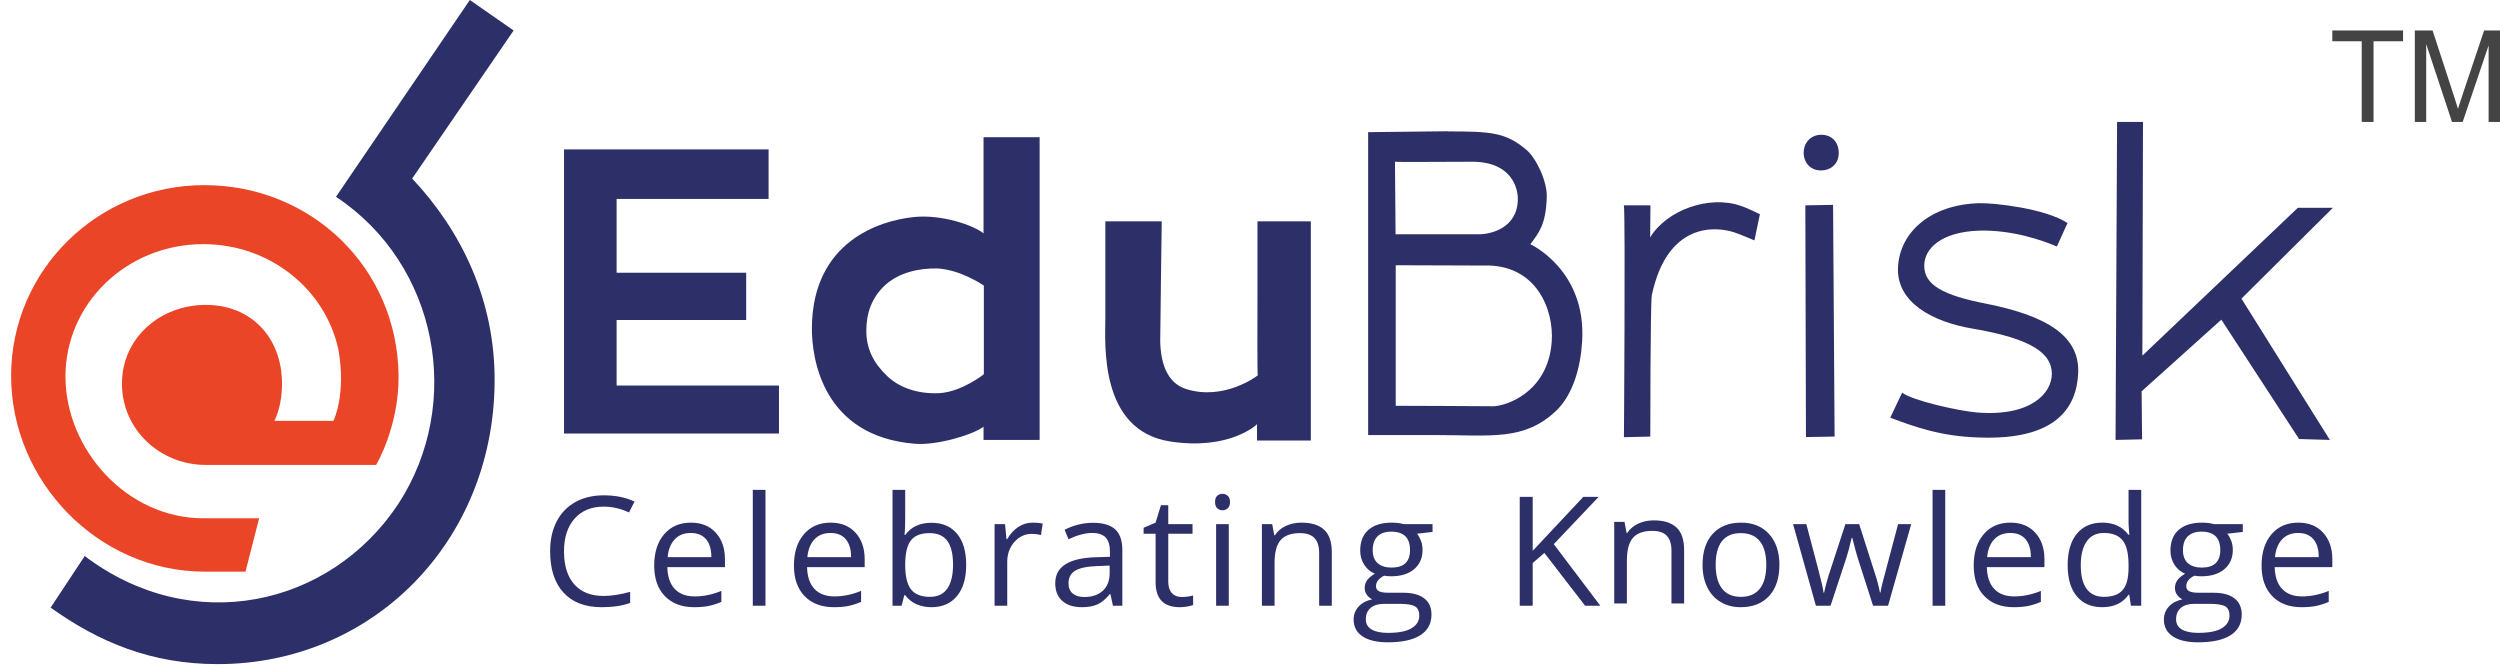 <?xml version="1.0" encoding="UTF-8"?>
<svg width="164px" height="44px" viewBox="0 0 164 44" version="1.1" xmlns="http://www.w3.org/2000/svg" xmlns:xlink="http://www.w3.org/1999/xlink">
    <!-- Generator: Sketch 50.2 (55047) - http://www.bohemiancoding.com/sketch -->
    <title>eduBrisk-logo-black</title>
    <desc>Created with Sketch.</desc>
    <defs></defs>
    <g id="Page-1" stroke="none" stroke-width="1" fill="none" fill-rule="evenodd">
        <g id="UI-Kit-Popups" transform="translate(-283, -3303)">
            <g id="eduBrisk-logo-black" transform="translate(283, 3302)">
                <g id="Group" transform="translate(0, 1)" fill-rule="nonzero">
                    <g id="Shape">
                        <path d="M21.873,27.61 C21.873,27.61 22.728,25.913 22.197,22.919 C21.333,18.962 17.697,16.016 13.335,16.016 C8.324,16.016 4.295,19.897 4.295,24.693 C4.295,29.489 8.324,34 13.335,34 C14.808,34 15,34 17,34 L16.105,37.5 C15,37.5 14.337,37.5 13.433,37.5 C6.408,37.5 0.729,31.548 0.729,24.655 C0.729,17.742 6.398,12.145 13.403,12.145 C20.429,12.145 26.078,17.58 26.147,24.655 C26.176,27.992 24.673,30.5 24.673,30.5 L13.5,30.5 C10.503,30.5 8,28.182 8,25.169 C8,22.166 10.513,20 13.5,20 C16.497,20 18.5,22.166 18.5,25.169 C18.5,26.028 18.344,26.905 18,27.61 L21.873,27.61 Z" fill="#EB4528"></path>
                        <path d="M33.687,1.995 L30.821,0 L22.041,12.909 C28.752,17.364 30.417,26.476 26.129,33.057 C21.658,39.81 12.565,41.814 5.521,36.448 L5.542,36.499 L3.321,39.86 C6.51,42.138 9.942,43.566 14.281,43.566 C24.413,43.566 32.365,35.567 32.446,25.078 C32.496,19.712 30.266,15.136 27.037,11.714 L33.697,1.995 L33.687,1.995 Z" fill="#2D3068"></path>
                        <path d="M94.98,8.62 C97.83,8.62 98.78,8.69 100.12,9.82 C100.77,10.35 101.5,11.89 101.47,12.92 C101.41,14.72 100.97,15.25 100.39,16.02 C100.39,16.02 104.07,17.7 103.79,22.38 C103.69,24.1 103.19,25.88 102.09,26.94 C99.99,28.94 97.79,28.54 94.19,28.54 L89.75,28.54 L89.75,8.67 L94.98,8.61 L94.98,8.62 Z M91.55,15.37 L97.09,15.37 C97.75,15.35 99.52,15 99.57,13.11 C99.59,12.37 99.19,10.61 96.57,10.61 C95.24,10.61 91.53,10.64 91.51,10.61 L91.55,15.41 L91.55,15.37 Z M91.55,26.62 C91.55,26.62 97.9,26.64 97.95,26.65 C98.72,26.65 101.53,25.8 101.79,22.45 C101.96,20.28 100.75,17.3 97.33,17.42 L91.56,17.4 L91.56,26.62 L91.55,26.62 Z M106.51,13.47 L108.27,13.47 L108.25,15.57 C109.35,13.77 112.11,12.8 114.15,13.49 C114.68,13.65 115.41,14.05 115.45,14.05 L115.09,15.77 C115.07,15.77 114.24,15.4 113.76,15.24 C112.43,14.81 109.36,14.66 108.36,19.36 C108.26,19.83 108.26,28.64 108.26,28.64 L106.53,28.68 C106.53,28.68 106.63,14.8 106.53,13.42 L106.51,13.47 Z" fill="#2D3068"></path>
                        <path d="M120.62,10.02 C120.64,10.67 120.18,11.18 119.44,11.18 C118.78,11.18 118.32,10.68 118.32,10.02 C118.32,9.35 118.8,8.84 119.48,8.84 C120.18,8.84 120.62,9.34 120.62,10.02 Z M118.47,28.67 L118.43,13.47 L120.25,13.44 L120.35,28.64 L118.47,28.67 Z" fill="#2D3068"></path>
                        <path d="M124.78,25.76 C125.48,26.29 128.51,26.96 129.7,27.06 C133.27,27.34 134.6,25.76 134.6,24.53 C134.6,23.23 133.4,22.23 129.36,21.55 C126.84,21.12 124.38,19.87 124.51,17.51 C124.63,15.25 126.61,13.43 129.81,13.33 C130.83,13.3 134.18,13.68 135.63,14.63 L134.93,16.17 C134.03,15.79 132.06,15.07 129.83,15.13 C127.38,15.21 126.23,16.28 126.23,17.43 C126.23,18.68 127.43,19.37 130.33,19.93 C134.33,20.73 136.43,22.07 136.33,24.47 C136.23,26.7 134.93,28.89 129.83,28.7 C127.33,28.63 125.6,28 124,27.4 L124.76,25.8 L124.78,25.76 Z M140.54,23.33 L150.74,13.63 L153.04,13.63 L147.04,19.59 L152.84,28.86 L150.82,28.8 L145.72,20.97 L140.49,25.67 L140.52,28.82 L138.78,28.86 L138.88,8 L140.58,8 L140.54,23.33 Z" fill="#2D3068"></path>
                        <path d="M51.1,28.44 L37,28.44 L37,9.8 L50.42,9.8 L50.42,13.05 L40.45,13.05 L40.45,17.89 L48.95,17.89 L48.95,20.99 L40.45,20.99 L40.45,25.29 L51.1,25.29 L51.1,28.42 L51.1,28.44 Z M64.52,15.34 L64.52,9 L68.2,9 L68.2,28.86 L64.52,28.86 L64.52,27.99 C63.86,28.51 61.45,29.24 60,29.11 C53.94,28.61 53.24,23.47 53.26,21.49 C53.31,15.84 57.71,14.47 59.93,14.24 C61.77,14.04 63.91,14.79 64.53,15.32 L64.52,15.34 Z M64.5,18.71 C64.5,18.71 63.03,17.69 61.48,17.61 C60.28,17.59 59,17.87 58.08,18.69 C57.18,19.51 56.83,20.56 56.83,21.69 C56.83,22.89 57.31,23.82 58.19,24.66 C59.02,25.46 60.26,25.86 61.64,25.79 C63.12,25.69 64.54,24.55 64.54,24.55 L64.54,18.73 L64.5,18.71 Z M82.46,28.9 L82.46,27.82 C82.46,27.86 80.63,29.56 76.76,28.96 C72.08,28.24 72.51,22.49 72.51,20.9 L72.51,14.52 L76.21,14.52 C76.21,14.52 76.11,21.76 76.11,22.45 C76.18,24.55 77.03,25.27 77.81,25.52 C80.33,26.32 82.53,24.62 82.51,24.62 C82.47,24.6 82.49,20.77 82.49,19.3 L82.49,14.52 L85.99,14.52 L85.99,28.9 L82.46,28.9 Z" fill="#2D3068"></path>
                    </g>
                    <g id="Celebrating-Knowledge" transform="translate(36, 32)" fill="#2D3068">
                        <g id="Group">
                            <path d="M3.601,1.235 C2.797,1.235 2.162,1.496 1.696,2.019 C1.231,2.541 0.998,3.256 0.998,4.165 C0.998,5.099 1.222,5.821 1.671,6.33 C2.12,6.84 2.76,7.094 3.591,7.094 C4.102,7.094 4.685,7.005 5.339,6.826 L5.339,7.553 C4.831,7.739 4.206,7.832 3.461,7.832 C2.383,7.832 1.551,7.513 0.965,6.875 C0.38,6.237 0.087,5.33 0.087,4.155 C0.087,3.419 0.228,2.775 0.51,2.221 C0.792,1.668 1.199,1.241 1.731,0.942 C2.264,0.643 2.89,0.493 3.611,0.493 C4.379,0.493 5.05,0.63 5.624,0.903 L5.264,1.616 C4.71,1.362 4.155,1.235 3.601,1.235 Z M9.539,7.832 C8.728,7.832 8.088,7.591 7.619,7.109 C7.15,6.627 6.915,5.958 6.915,5.102 C6.915,4.24 7.133,3.554 7.569,3.046 C8.004,2.539 8.589,2.285 9.324,2.285 C10.011,2.285 10.555,2.505 10.956,2.946 C11.356,3.387 11.557,3.969 11.557,4.692 L11.557,5.205 L7.777,5.205 C7.793,5.833 7.956,6.31 8.265,6.635 C8.574,6.961 9.008,7.124 9.569,7.124 C10.16,7.124 10.744,7.003 11.321,6.762 L11.321,7.485 C11.028,7.609 10.75,7.697 10.488,7.751 C10.226,7.805 9.909,7.832 9.539,7.832 Z M9.314,2.963 C8.873,2.963 8.522,3.103 8.26,3.383 C7.998,3.663 7.843,4.051 7.797,4.546 L10.665,4.546 C10.665,4.034 10.549,3.643 10.315,3.371 C10.081,3.099 9.748,2.963 9.314,2.963 Z M14.215,7.734 L13.384,7.734 L13.384,0.136 L14.215,0.136 L14.215,7.734 Z M18.705,7.832 C17.894,7.832 17.254,7.591 16.785,7.109 C16.316,6.627 16.082,5.958 16.082,5.102 C16.082,4.24 16.3,3.554 16.735,3.046 C17.171,2.539 17.756,2.285 18.49,2.285 C19.178,2.285 19.722,2.505 20.122,2.946 C20.523,3.387 20.723,3.969 20.723,4.692 L20.723,5.205 L16.943,5.205 C16.96,5.833 17.122,6.31 17.431,6.635 C17.74,6.961 18.175,7.124 18.735,7.124 C19.326,7.124 19.91,7.003 20.488,6.762 L20.488,7.485 C20.194,7.609 19.916,7.697 19.654,7.751 C19.392,7.805 19.076,7.832 18.705,7.832 Z M18.48,2.963 C18.04,2.963 17.688,3.103 17.426,3.383 C17.164,3.663 17.01,4.051 16.963,4.546 L19.832,4.546 C19.832,4.034 19.715,3.643 19.481,3.371 C19.248,3.099 18.914,2.963 18.48,2.963 Z M25.104,2.295 C25.825,2.295 26.384,2.535 26.783,3.015 C27.182,3.495 27.382,4.174 27.382,5.053 C27.382,5.932 27.181,6.615 26.778,7.102 C26.376,7.588 25.818,7.832 25.104,7.832 C24.746,7.832 24.42,7.767 24.125,7.639 C23.829,7.51 23.582,7.312 23.381,7.046 L23.321,7.046 L23.146,7.734 L22.55,7.734 L22.55,0.136 L23.381,0.136 L23.381,1.982 C23.381,2.395 23.368,2.767 23.341,3.095 L23.381,3.095 C23.768,2.561 24.343,2.295 25.104,2.295 Z M24.983,2.973 C24.416,2.973 24.007,3.132 23.757,3.449 C23.506,3.767 23.381,4.301 23.381,5.053 C23.381,5.805 23.51,6.343 23.767,6.667 C24.024,6.991 24.436,7.153 25.003,7.153 C25.514,7.153 25.895,6.971 26.145,6.609 C26.395,6.246 26.52,5.724 26.52,5.044 C26.52,4.347 26.395,3.828 26.145,3.486 C25.895,3.144 25.507,2.973 24.983,2.973 Z M31.747,2.285 C31.991,2.285 32.209,2.304 32.403,2.343 L32.288,3.095 C32.061,3.046 31.861,3.022 31.687,3.022 C31.243,3.022 30.863,3.198 30.548,3.549 C30.233,3.901 30.075,4.339 30.075,4.863 L30.075,7.734 L29.244,7.734 L29.244,2.382 L29.93,2.382 L30.025,3.374 L30.065,3.374 C30.268,3.025 30.514,2.757 30.801,2.568 C31.088,2.379 31.403,2.285 31.747,2.285 Z M37.009,7.734 L36.843,6.972 L36.803,6.972 C36.53,7.308 36.257,7.535 35.985,7.653 C35.713,7.772 35.373,7.832 34.966,7.832 C34.422,7.832 33.995,7.695 33.687,7.421 C33.378,7.148 33.224,6.759 33.224,6.255 C33.224,5.174 34.11,4.607 35.882,4.555 L36.813,4.526 L36.813,4.194 C36.813,3.774 36.721,3.464 36.536,3.264 C36.35,3.064 36.054,2.963 35.647,2.963 C35.19,2.963 34.672,3.1 34.095,3.374 L33.839,2.754 C34.11,2.61 34.406,2.498 34.728,2.417 C35.05,2.335 35.373,2.295 35.697,2.295 C36.351,2.295 36.836,2.436 37.151,2.719 C37.467,3.003 37.625,3.457 37.625,4.082 L37.625,7.734 L37.009,7.734 Z M35.131,7.163 C35.649,7.163 36.055,7.024 36.35,6.748 C36.646,6.471 36.793,6.084 36.793,5.586 L36.793,5.102 L35.962,5.136 C35.301,5.159 34.825,5.259 34.533,5.437 C34.241,5.614 34.095,5.89 34.095,6.264 C34.095,6.557 34.186,6.78 34.368,6.933 C34.55,7.086 34.804,7.163 35.131,7.163 Z M41.519,7.163 C41.666,7.163 41.808,7.152 41.945,7.131 C42.082,7.11 42.19,7.088 42.27,7.065 L42.27,7.685 C42.18,7.727 42.048,7.762 41.872,7.79 C41.697,7.818 41.539,7.832 41.399,7.832 C40.338,7.832 39.807,7.286 39.807,6.196 L39.807,3.012 L39.021,3.012 L39.021,2.622 L39.807,2.285 L40.157,1.142 L40.638,1.142 L40.638,2.382 L42.23,2.382 L42.23,3.012 L40.638,3.012 L40.638,6.162 C40.638,6.484 40.717,6.731 40.873,6.904 C41.03,7.076 41.246,7.163 41.519,7.163 Z M44.608,7.734 L43.777,7.734 L43.777,2.382 L44.608,2.382 L44.608,7.734 Z M43.707,0.932 C43.707,0.747 43.754,0.611 43.847,0.525 C43.94,0.438 44.057,0.395 44.197,0.395 C44.331,0.395 44.446,0.439 44.543,0.527 C44.64,0.615 44.688,0.75 44.688,0.932 C44.688,1.115 44.64,1.25 44.543,1.34 C44.446,1.429 44.331,1.474 44.197,1.474 C44.057,1.474 43.94,1.429 43.847,1.34 C43.754,1.25 43.707,1.115 43.707,0.932 Z M50.536,7.734 L50.536,4.272 C50.536,3.836 50.434,3.51 50.23,3.296 C50.027,3.081 49.708,2.973 49.274,2.973 C48.7,2.973 48.279,3.125 48.012,3.427 C47.745,3.73 47.612,4.23 47.612,4.926 L47.612,7.734 L46.781,7.734 L46.781,2.382 L47.456,2.382 L47.592,3.115 L47.632,3.115 C47.802,2.851 48.041,2.647 48.348,2.502 C48.655,2.357 48.997,2.285 49.374,2.285 C50.035,2.285 50.532,2.44 50.866,2.751 C51.2,3.062 51.367,3.559 51.367,4.243 L51.367,7.734 L50.536,7.734 Z M54.017,7.313 C54.018,7.313 54.019,7.314 54.02,7.314 L54.017,7.313 Z M54.017,7.313 C53.878,7.251 53.761,7.155 53.667,7.026 C53.572,6.896 53.524,6.744 53.524,6.572 C53.524,6.377 53.578,6.206 53.684,6.059 C53.791,5.913 53.96,5.771 54.19,5.634 C53.906,5.52 53.675,5.327 53.497,5.053 C53.318,4.78 53.229,4.467 53.229,4.116 C53.229,3.53 53.409,3.078 53.769,2.761 C54.13,2.443 54.641,2.285 55.302,2.285 C55.589,2.285 55.847,2.317 56.078,2.382 L57.975,2.382 L57.975,2.895 L56.959,3.012 C57.052,3.126 57.136,3.275 57.209,3.459 C57.283,3.643 57.319,3.851 57.319,4.082 C57.319,4.606 57.136,5.024 56.768,5.337 C56.401,5.649 55.897,5.805 55.256,5.805 C55.093,5.805 54.939,5.792 54.796,5.766 C54.442,5.949 54.265,6.178 54.265,6.455 C54.265,6.601 54.327,6.709 54.45,6.779 C54.574,6.849 54.786,6.884 55.086,6.884 L56.058,6.884 C56.652,6.884 57.108,7.006 57.427,7.251 C57.746,7.495 57.905,7.85 57.905,8.315 C57.905,8.908 57.661,9.359 57.174,9.67 C56.687,9.981 55.976,10.136 55.041,10.136 C54.324,10.136 53.77,10.006 53.381,9.746 C52.993,9.485 52.798,9.117 52.798,8.642 C52.798,8.317 52.905,8.035 53.119,7.797 C53.332,7.56 53.633,7.399 54.02,7.314 L54.017,7.313 Z M53.599,8.632 C53.599,8.922 53.724,9.142 53.975,9.292 C54.225,9.441 54.584,9.516 55.051,9.516 C55.749,9.516 56.265,9.415 56.601,9.211 C56.936,9.008 57.104,8.732 57.104,8.383 C57.104,8.094 57.012,7.893 56.829,7.78 C56.645,7.668 56.3,7.612 55.792,7.612 L54.796,7.612 C54.419,7.612 54.125,7.7 53.915,7.876 C53.704,8.051 53.599,8.304 53.599,8.632 Z M54.05,4.096 C54.05,4.471 54.158,4.754 54.375,4.946 C54.592,5.138 54.894,5.234 55.282,5.234 C56.093,5.234 56.498,4.85 56.498,4.082 C56.498,3.278 56.088,2.876 55.266,2.876 C54.876,2.876 54.576,2.978 54.365,3.183 C54.155,3.388 54.05,3.693 54.05,4.096 Z M68.981,7.734 L67.98,7.734 L65.311,4.272 L64.545,4.936 L64.545,7.734 L63.694,7.734 L63.694,0.595 L64.545,0.595 L64.545,4.135 L67.864,0.595 L68.871,0.595 L65.927,3.696 L68.981,7.734 Z M73.648,7.586 L73.648,4.124 C73.648,3.687 73.546,3.362 73.342,3.147 C73.139,2.932 72.82,2.825 72.386,2.825 C71.812,2.825 71.391,2.976 71.124,3.279 C70.857,3.582 70.724,4.081 70.724,4.778 L70.724,7.586 L69.893,7.586 L69.893,2.234 L70.568,2.234 L70.704,2.966 L70.744,2.966 C70.914,2.703 71.153,2.498 71.46,2.354 C71.767,2.209 72.109,2.136 72.486,2.136 C73.147,2.136 73.644,2.292 73.978,2.603 C74.312,2.914 74.479,3.411 74.479,4.094 L74.479,7.586 L73.648,7.586 Z M80.729,5.053 C80.729,5.926 80.504,6.607 80.053,7.097 C79.602,7.587 78.98,7.832 78.186,7.832 C77.695,7.832 77.259,7.719 76.879,7.495 C76.498,7.27 76.205,6.948 75.998,6.528 C75.791,6.108 75.687,5.616 75.687,5.053 C75.687,4.181 75.911,3.501 76.358,3.015 C76.805,2.528 77.426,2.285 78.221,2.285 C78.988,2.285 79.598,2.534 80.051,3.032 C80.503,3.53 80.729,4.204 80.729,5.053 Z M76.548,5.053 C76.548,5.737 76.689,6.258 76.969,6.616 C77.249,6.974 77.661,7.153 78.206,7.153 C78.75,7.153 79.163,6.975 79.445,6.618 C79.727,6.262 79.868,5.74 79.868,5.053 C79.868,4.373 79.727,3.856 79.445,3.503 C79.163,3.15 78.746,2.973 78.196,2.973 C77.651,2.973 77.241,3.147 76.964,3.496 C76.687,3.844 76.548,4.363 76.548,5.053 Z M86.872,7.734 L85.865,4.594 C85.802,4.402 85.683,3.966 85.51,3.286 L85.47,3.286 C85.336,3.855 85.22,4.295 85.119,4.604 L84.083,7.734 L83.122,7.734 L81.625,2.382 L82.496,2.382 C82.85,3.727 83.119,4.751 83.304,5.454 C83.49,6.157 83.596,6.63 83.622,6.875 L83.662,6.875 C83.699,6.689 83.758,6.449 83.84,6.154 C83.922,5.86 83.993,5.626 84.053,5.454 L85.059,2.382 L85.961,2.382 L86.942,5.454 C87.129,6.014 87.256,6.484 87.322,6.865 L87.362,6.865 C87.376,6.748 87.412,6.567 87.47,6.323 C87.528,6.079 87.876,4.765 88.514,2.382 L89.375,2.382 L87.858,7.734 L86.872,7.734 Z M91.608,7.734 L90.777,7.734 L90.777,0.136 L91.608,0.136 L91.608,7.734 Z M96.098,7.832 C95.287,7.832 94.647,7.591 94.178,7.109 C93.709,6.627 93.475,5.958 93.475,5.102 C93.475,4.24 93.693,3.554 94.128,3.046 C94.564,2.539 95.149,2.285 95.883,2.285 C96.571,2.285 97.115,2.505 97.515,2.946 C97.916,3.387 98.116,3.969 98.116,4.692 L98.116,5.205 L94.336,5.205 C94.353,5.833 94.515,6.31 94.824,6.635 C95.133,6.961 95.568,7.124 96.128,7.124 C96.719,7.124 97.303,7.003 97.881,6.762 L97.881,7.485 C97.587,7.609 97.309,7.697 97.047,7.751 C96.785,7.805 96.469,7.832 96.098,7.832 Z M95.873,2.963 C95.432,2.963 95.081,3.103 94.819,3.383 C94.557,3.663 94.403,4.051 94.356,4.546 L97.225,4.546 C97.225,4.034 97.108,3.643 96.874,3.371 C96.641,3.099 96.307,2.963 95.873,2.963 Z M103.678,7.016 L103.633,7.016 C103.249,7.56 102.675,7.832 101.911,7.832 C101.193,7.832 100.635,7.592 100.236,7.114 C99.837,6.635 99.638,5.955 99.638,5.073 C99.638,4.191 99.838,3.505 100.238,3.017 C100.639,2.529 101.196,2.285 101.911,2.285 C102.655,2.285 103.226,2.548 103.623,3.076 L103.688,3.076 L103.653,2.69 L103.633,2.314 L103.633,0.136 L104.464,0.136 L104.464,7.734 L103.788,7.734 L103.678,7.016 Z M102.016,7.153 C102.583,7.153 102.995,7.002 103.25,6.701 C103.505,6.4 103.633,5.914 103.633,5.244 L103.633,5.073 C103.633,4.314 103.504,3.773 103.245,3.449 C102.986,3.125 102.573,2.963 102.006,2.963 C101.518,2.963 101.145,3.148 100.887,3.518 C100.628,3.887 100.499,4.409 100.499,5.083 C100.499,5.766 100.627,6.282 100.884,6.63 C101.141,6.979 101.518,7.153 102.016,7.153 Z M107.169,7.313 C107.17,7.313 107.171,7.314 107.172,7.314 L107.169,7.313 Z M107.169,7.313 C107.03,7.251 106.914,7.155 106.819,7.026 C106.724,6.896 106.677,6.744 106.677,6.572 C106.677,6.377 106.73,6.206 106.837,6.059 C106.944,5.913 107.112,5.771 107.342,5.634 C107.059,5.52 106.828,5.327 106.649,5.053 C106.47,4.78 106.381,4.467 106.381,4.116 C106.381,3.53 106.561,3.078 106.922,2.761 C107.282,2.443 107.793,2.285 108.454,2.285 C108.741,2.285 109,2.317 109.23,2.382 L111.128,2.382 L111.128,2.895 L110.111,3.012 C110.205,3.126 110.288,3.275 110.362,3.459 C110.435,3.643 110.472,3.851 110.472,4.082 C110.472,4.606 110.288,5.024 109.921,5.337 C109.554,5.649 109.05,5.805 108.409,5.805 C108.245,5.805 108.092,5.792 107.948,5.766 C107.594,5.949 107.418,6.178 107.418,6.455 C107.418,6.601 107.479,6.709 107.603,6.779 C107.726,6.849 107.938,6.884 108.239,6.884 L109.21,6.884 C109.804,6.884 110.261,7.006 110.579,7.251 C110.898,7.495 111.057,7.85 111.057,8.315 C111.057,8.908 110.814,9.359 110.326,9.67 C109.839,9.981 109.128,10.136 108.194,10.136 C107.476,10.136 106.923,10.006 106.534,9.746 C106.145,9.485 105.951,9.117 105.951,8.642 C105.951,8.317 106.057,8.035 106.271,7.797 C106.485,7.56 106.785,7.399 107.172,7.314 L107.169,7.313 Z M106.752,8.632 C106.752,8.922 106.877,9.142 107.127,9.292 C107.378,9.441 107.736,9.516 108.204,9.516 C108.901,9.516 109.418,9.415 109.753,9.211 C110.089,9.008 110.256,8.732 110.256,8.383 C110.256,8.094 110.165,7.893 109.981,7.78 C109.797,7.668 109.452,7.612 108.945,7.612 L107.948,7.612 C107.571,7.612 107.277,7.7 107.067,7.876 C106.857,8.051 106.752,8.304 106.752,8.632 Z M107.202,4.096 C107.202,4.471 107.311,4.754 107.528,4.946 C107.745,5.138 108.047,5.234 108.434,5.234 C109.245,5.234 109.651,4.85 109.651,4.082 C109.651,3.278 109.24,2.876 108.419,2.876 C108.028,2.876 107.728,2.978 107.518,3.183 C107.307,3.388 107.202,3.693 107.202,4.096 Z M114.982,7.832 C114.171,7.832 113.531,7.591 113.062,7.109 C112.593,6.627 112.359,5.958 112.359,5.102 C112.359,4.24 112.577,3.554 113.012,3.046 C113.448,2.539 114.033,2.285 114.767,2.285 C115.455,2.285 115.999,2.505 116.399,2.946 C116.8,3.387 117,3.969 117,4.692 L117,5.205 L113.22,5.205 C113.237,5.833 113.399,6.31 113.708,6.635 C114.017,6.961 114.452,7.124 115.012,7.124 C115.603,7.124 116.187,7.003 116.765,6.762 L116.765,7.485 C116.471,7.609 116.193,7.697 115.931,7.751 C115.669,7.805 115.353,7.832 114.982,7.832 Z M114.757,2.963 C114.316,2.963 113.965,3.103 113.703,3.383 C113.441,3.663 113.287,4.051 113.24,4.546 L116.109,4.546 C116.109,4.034 115.992,3.643 115.758,3.371 C115.525,3.099 115.191,2.963 114.757,2.963 Z" id="path-1"></path>
                        </g>
                    </g>
                </g>
                <g id="Group" transform="translate(151, 0)">
                    <g id="Group-16">
                        <g id="TM">
                            <g id="path-2-link"></g>
                            <g id="path-2-link" transform="translate(2, 3)" fill="#444444" fill-rule="nonzero">
                                <path d="M1.929,6 L1.929,0.708 L0,0.708 L0,0 L4.641,0 L4.641,0.708 L2.704,0.708 L2.704,6 L1.929,6 Z M5.412,6 L5.412,0 L6.578,0 L7.964,4.248 C8.092,4.644 8.185,4.94 8.244,5.136 C8.311,4.918 8.414,4.598 8.556,4.175 L9.958,0 L11,0 L11,6 L10.253,6 L10.253,0.978 L8.552,6 L7.853,6 L6.159,0.892 L6.159,6 L5.412,6 Z" id="path-2"></path>
                            </g>
                        </g>
                    </g>
                </g>
            </g>
        </g>
    </g>
</svg>